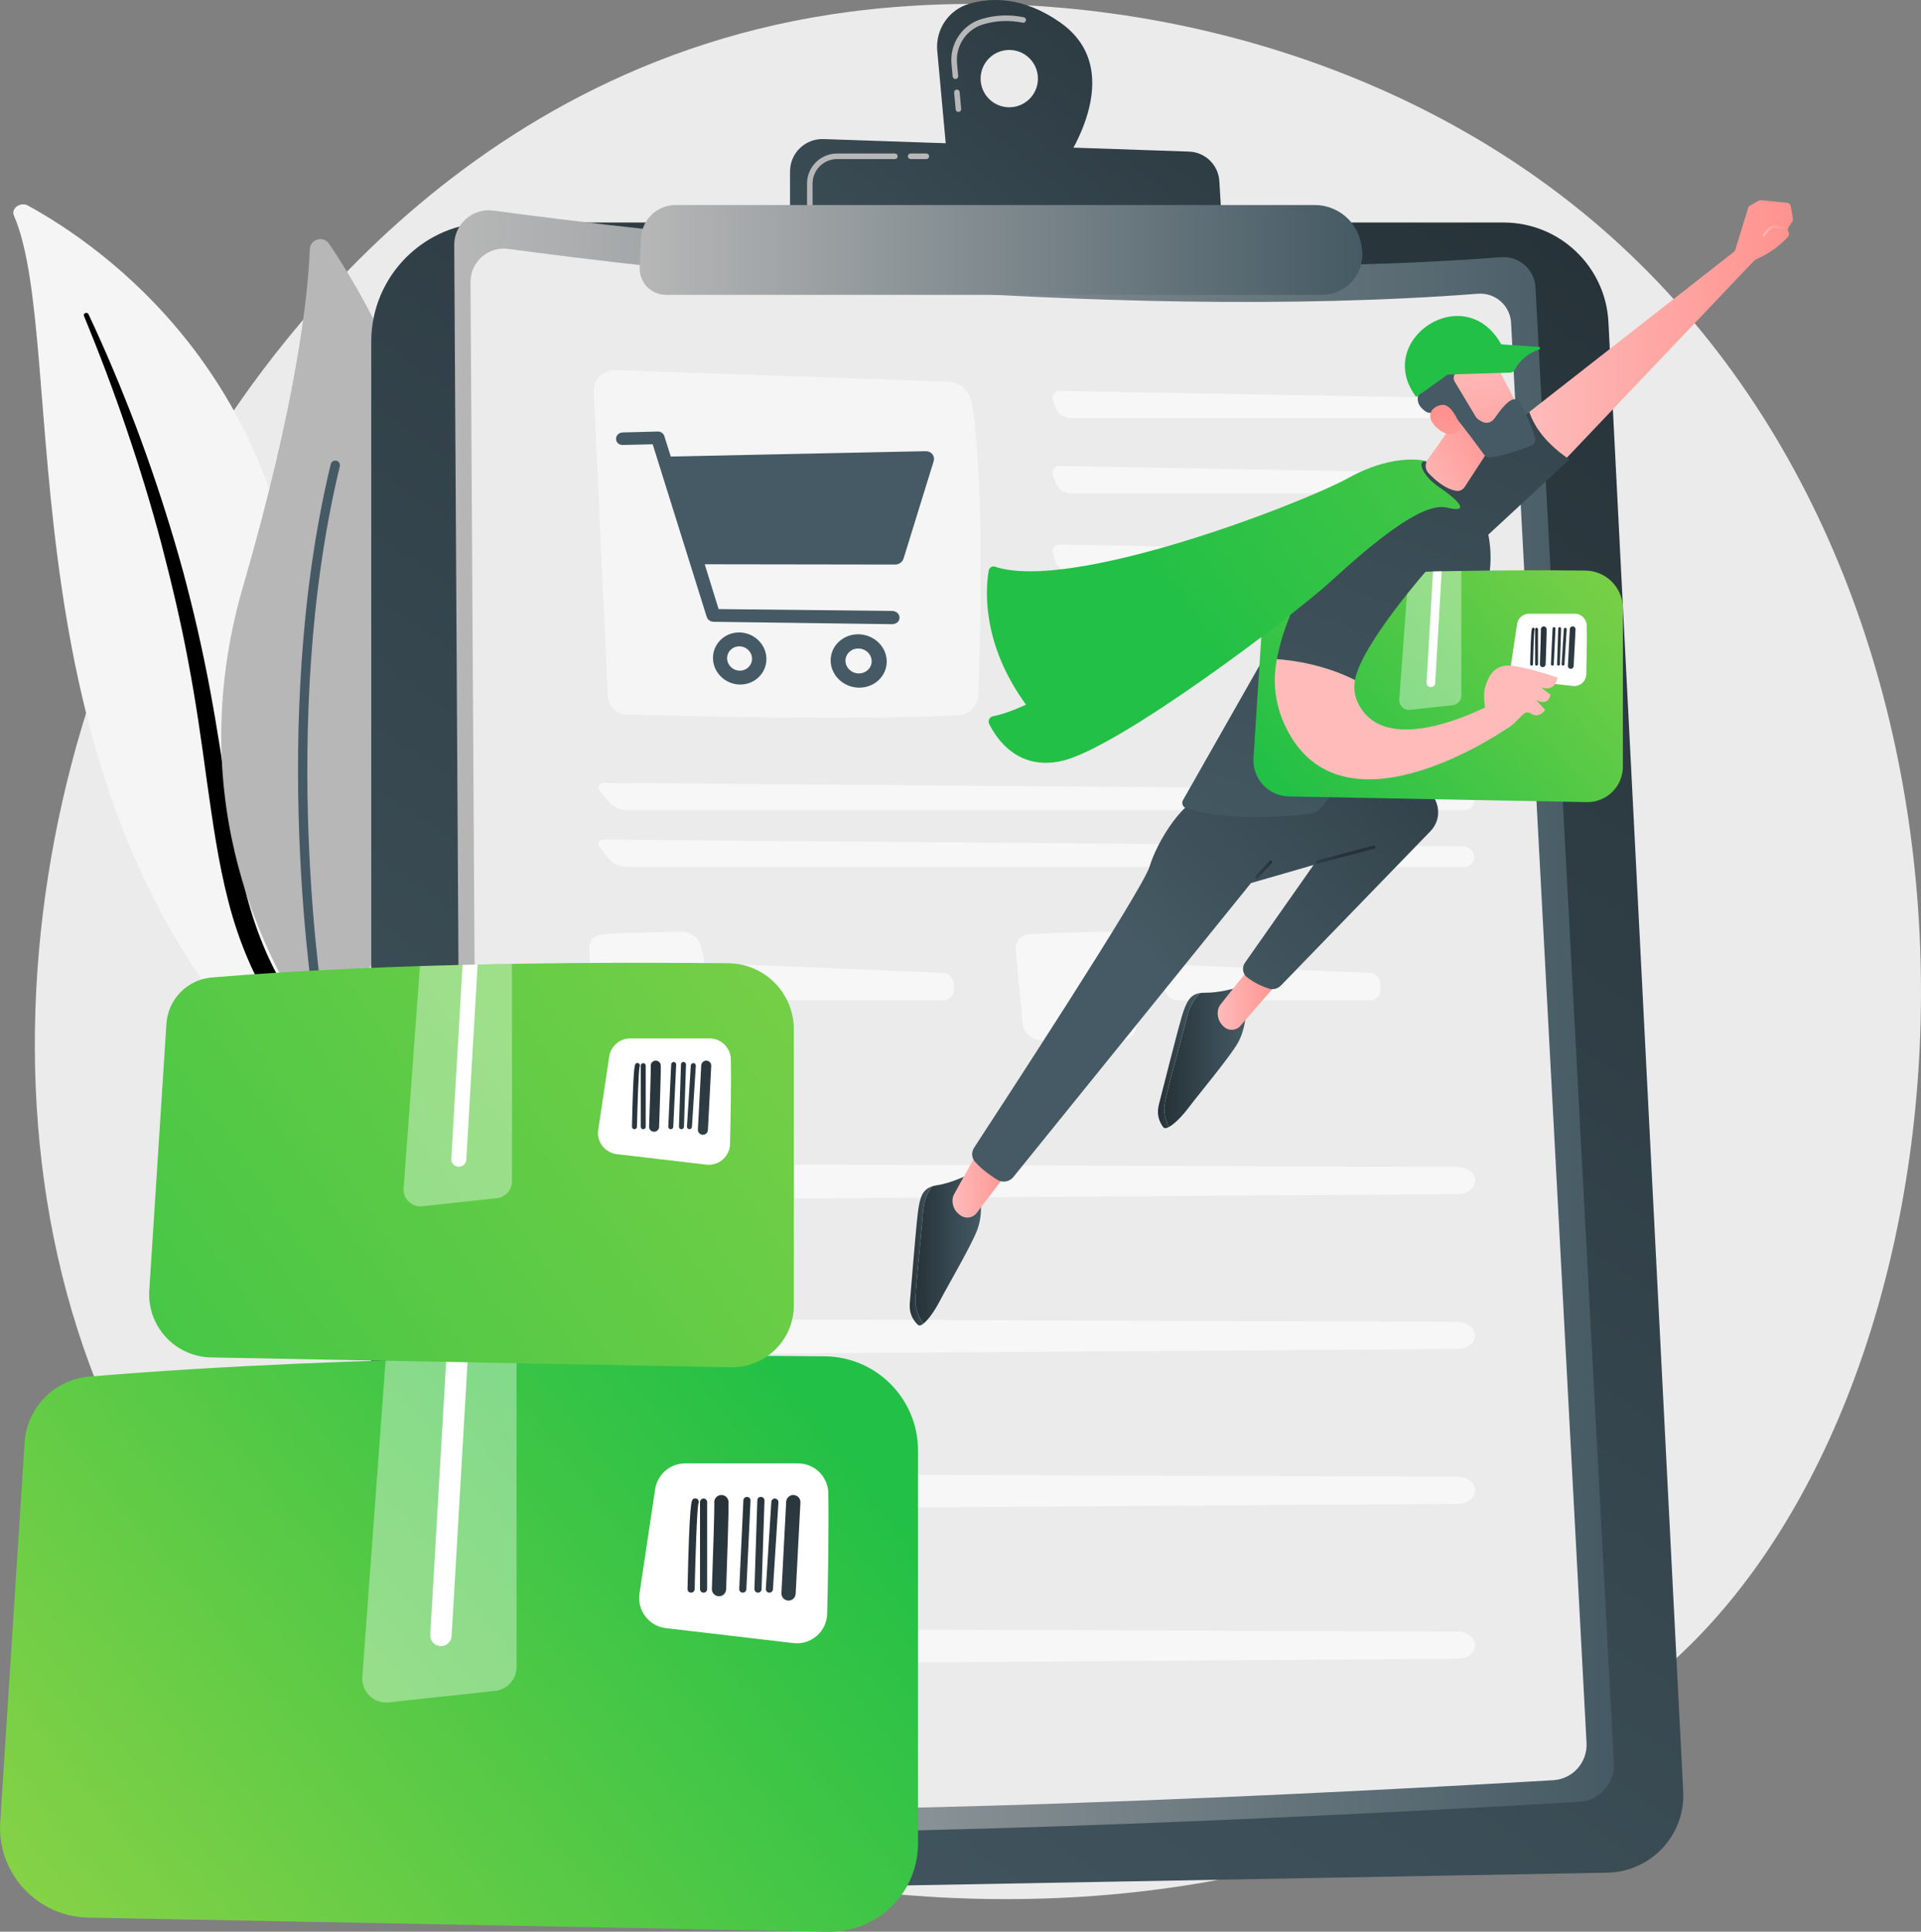 <?xml version="1.0" encoding="utf-8"?>
<!-- Generator: Adobe Illustrator 24.0.1, SVG Export Plug-In . SVG Version: 6.00 Build 0)  -->
<svg version="1.1" id="Metaphor_illustration" xmlns="http://www.w3.org/2000/svg" xmlns:xlink="http://www.w3.org/1999/xlink"
	 x="0px" y="0px" viewBox="0 0 823.79 828.28" style="enable-background:new 0 0 823.79 828.28;" xml:space="preserve">
<rect x="0" y="0" width="823.79" height="828.28" fill="#808080" stroke="none"/>
<style type="text/css">
	.st0{fill:#EBEBEB;}
	.st1{fill:#F5F5F5;}
	.st2{fill:#B7B7B7;}
	.st3{fill:#455A64;}
	.st4{fill:url(#SVGID_1_);}
	.st5{fill:#FFFFFF;}
	.st6{fill:url(#SVGID_2_);}
	.st7{opacity:0.52;fill:#FFFFFF;}
	.st8{opacity:0.6;}
	.st9{opacity:0.6;fill:#FFFFFF;}
	.st10{fill:url(#SVGID_3_);}
	.st11{fill:url(#SVGID_4_);}
	.st12{fill:url(#SVGID_5_);}
	.st13{fill:url(#SVGID_6_);}
	.st14{opacity:0.37;fill:#FFFFFF;}
	.st15{fill:url(#SVGID_7_);}
	.st16{fill:url(#SVGID_8_);}
	.st17{fill:url(#SVGID_9_);}
	.st18{fill:url(#SVGID_10_);}
	.st19{fill:url(#SVGID_11_);}
	.st20{fill:url(#SVGID_12_);}
	.st21{fill:url(#SVGID_13_);}
	.st22{fill:url(#SVGID_14_);}
	.st23{fill:url(#SVGID_15_);}
	.st24{fill:url(#SVGID_16_);}
	.st25{fill:url(#SVGID_17_);}
	.st26{fill:url(#SVGID_18_);}
	.st27{fill:url(#SVGID_19_);}
	.st28{fill:url(#SVGID_20_);}
	.st29{fill:url(#SVGID_21_);}
	.st30{fill:url(#SVGID_22_);}
	.st31{fill:url(#SVGID_23_);}
	.st32{fill:url(#SVGID_24_);}
	.st33{fill:url(#SVGID_25_);}
	.st34{fill:url(#SVGID_26_);}
	.st35{fill:url(#SVGID_27_);}
	.st36{fill:url(#SVGID_28_);}
	.st37{fill:url(#SVGID_29_);}
	.st38{fill:url(#SVGID_30_);}
	.st39{fill:url(#SVGID_31_);}
	.st40{fill:url(#SVGID_32_);}
	.st41{fill:url(#SVGID_33_);}
	.st42{fill:url(#SVGID_34_);}
	.st43{fill:url(#SVGID_35_);}
	.st44{fill:url(#SVGID_36_);}
	.st45{fill:url(#SVGID_37_);}
	.st46{fill:url(#SVGID_38_);}
	.st47{fill:url(#SVGID_39_);}
	.st48{fill:url(#SVGID_40_);}
	.st49{fill:url(#SVGID_41_);}
	.st50{fill:url(#SVGID_42_);}
	.st51{fill:url(#SVGID_43_);}
	.st52{fill:url(#SVGID_44_);}
	.st53{fill:url(#SVGID_45_);}
	.st54{fill:url(#SVGID_46_);}
	.st55{fill:url(#SVGID_47_);}
	.st56{fill:url(#SVGID_48_);}
	.st57{fill:url(#SVGID_49_);}
	.st58{fill:url(#SVGID_50_);}
	.st59{fill:url(#SVGID_51_);}
	.st60{fill:url(#SVGID_52_);}
	.st61{fill:url(#SVGID_53_);}
</style>
<g>
	<path class="st0" d="M730.03,700c-16.61,17.49-32.32,28.76-44.74,37.67c-145.95,104.72-318.65,74.2-355.36,66.74
		c-54.2-11.01-158.97-32.29-234.71-121.36c-114.6-134.76-96.75-347.08-7.86-487.23C103.62,170.19,189.5,27.9,364.06,5.09
		C469.71-8.72,592.85,19.13,682.03,93.84C869.22,250.67,855.9,567.5,730.03,700z"/>
	<g>
		<path class="st1" d="M5.97,92.44c-1.35-3.08,2.8-6.05,5.98-4.31c32.36,17.71,112.6,73.78,117.58,196.48
			c6.25,153.95,52.46,202.1,103.63,227.27c0,0-64.76-4.4-113.85-52.85C-1.23,340.06,29.9,147.28,5.97,92.44z"/>
		<path d="M35.99,135.4c6.58,16.06,12.78,32.25,18.29,48.64c5.6,16.36,10.63,32.88,15.04,49.55c4.34,16.68,8.32,33.45,11.46,50.37
			c3.23,16.91,5.62,33.96,7.95,51.08c2.44,17.1,4.78,34.35,9.17,51.34c4.36,16.96,11.15,33.64,21.3,48.58
			c2.53,3.72,5.16,7.42,8.02,10.93c2.78,3.56,5.75,7.01,8.79,10.4c6.12,6.76,12.8,13.16,20.01,19.07
			c14.46,11.79,31.09,21.56,48.84,29.15c1.87,0.8,4.2,0.09,5.22-1.58c1-1.64,0.35-3.6-1.44-4.43l-0.01-0.01
			c-4.25-1.96-8.46-3.95-12.55-6.11c-2.07-1.05-4.07-2.18-6.1-3.28c-1.98-1.16-4.01-2.26-5.94-3.48c-7.81-4.75-15.2-10-22.09-15.71
			c-13.82-11.36-25.64-24.66-35.37-38.92c-4.77-7.18-8.9-14.69-12.34-22.47c-3.43-7.79-6.17-15.85-8.37-24.08
			c-4.41-16.47-6.89-33.51-9.47-50.59c-2.61-17.08-5.36-34.22-8.92-51.2c-1.76-8.49-3.69-16.95-5.8-25.36
			c-1.03-4.21-2.15-8.4-3.26-12.6c-1.16-4.18-2.34-8.36-3.57-12.52c-4.93-16.64-10.45-33.12-16.57-49.39
			c-6.21-16.24-12.92-32.32-20.35-48.1c-0.21-0.45-0.81-0.65-1.34-0.44C36.06,134.44,35.81,134.96,35.99,135.4z"/>
	</g>
	<g>
		<g>
			<path class="st2" d="M144.63,438.33c-2.79,4.3-9.06,4.35-11.97,0.14c-16.1-23.23-55.68-93.03-28.5-186.74
				c22.95-79.14,27.88-124.23,28.7-144.85c0.17-4.36,5.81-5.97,8.26-2.36C168.16,144.37,245.59,282.57,144.63,438.33z"/>
			<path class="st3" d="M137.87,436.8c-0.12,0.04-0.24,0.08-0.37,0.1c-1.09,0.18-2.12-0.55-2.3-1.64
				c-0.21-1.24-20.3-124.78,6.64-236.25c0.26-1.07,1.34-1.73,2.41-1.47c1.07,0.26,1.73,1.34,1.47,2.41
				c-26.75,110.66-6.79,233.43-6.59,234.66C139.3,435.56,138.75,436.48,137.87,436.8z"/>
		</g>
	</g>
	<g>
		<linearGradient id="SVGID_1_" gradientUnits="userSpaceOnUse" x1="694.503" y1="89.139" x2="178.501" y2="833.141">
			<stop  offset="0" style="stop-color:#263238"/>
			<stop  offset="1" style="stop-color:#455A64"/>
		</linearGradient>
		<path class="st4" d="M159.2,146.5c0-28.22,22.88-51.09,51.09-51.09h434.5c23.97,0,43.74,18.79,44.96,42.73l32.07,629.95
			c0.95,18.73-13.79,34.54-32.55,34.88l-497.99,9.05c-17.62,0.32-32.08-13.88-32.08-31.5V146.5z"/>
		<path class="st5" d="M264.06,801.3c-0.01,0-0.01,0-0.02,0l-55.72-0.72c-18.63-0.24-33.79-15.6-33.79-34.23v-84.13
			c0-0.66,0.53-1.19,1.19-1.19c0.66,0,1.19,0.53,1.19,1.19v84.13c0,17.34,14.1,31.63,31.44,31.85l55.72,0.72
			c0.66,0.01,1.18,0.55,1.17,1.2C265.24,800.78,264.71,801.3,264.06,801.3z"/>
		<path class="st5" d="M175.72,657.35c-0.66,0-1.19-0.53-1.19-1.19v-13.62c0-0.66,0.53-1.19,1.19-1.19c0.66,0,1.19,0.53,1.19,1.19
			v13.62C176.91,656.81,176.38,657.35,175.72,657.35z"/>
		<g>
			<linearGradient id="SVGID_2_" gradientUnits="userSpaceOnUse" x1="194.793" y1="437.989" x2="692.128" y2="437.989">
				<stop  offset="0" style="stop-color:#B7B7B7"/>
				<stop  offset="1" style="stop-color:#455A64"/>
			</linearGradient>
			<path class="st6" d="M194.79,105.1c-0.05-9.03,7.89-16.02,16.83-14.8c59.34,8.05,263.37,32.93,432.07,19.98
				c7.69-0.59,14.37,5.24,14.78,12.94l33.63,632.75c0.46,8.68-6.16,16.1-14.84,16.61c-70.95,4.2-363.15,20.43-467.37,9.51
				c-6.34-0.66-11.16-6-11.2-12.38L194.79,105.1z"/>
			<path class="st0" d="M201.78,120.96c-0.05-8.69,7.59-15.41,16.2-14.24c57.1,7.74,253.46,31.69,415.8,19.23
				c7.4-0.57,13.83,5.04,14.22,12.46l32.36,608.93c0.44,8.35-5.93,15.49-14.28,15.98c-68.28,4.04-349.47,19.66-449.77,9.16
				c-6.1-0.64-10.74-5.78-10.77-11.92L201.78,120.96z"/>
			<path class="st7" d="M254.64,167.91l6.06,130.55c0.2,4.34,3.71,7.79,8.05,7.92c24.18,0.68,99.52,2.52,142.06,0.3
				c4.81-0.25,8.62-4.14,8.78-8.96c0.81-24.48,2.59-95.74-2.99-125.53c-0.9-4.81-5.04-8.34-9.93-8.51l-142.91-5
				C258.61,158.5,254.4,162.76,254.64,167.91z"/>
			<g class="st8">
				<path class="st5" d="M612.73,179.27c2.49,0,4.47-1.97,4.4-4.38c-0.07-2.41-2.17-4.42-4.66-4.46l-157.83-2.81
					c-2.49-0.04-3.85,1.84-3.02,4.19l1.12,3.19c0.83,2.35,3.54,4.27,6.03,4.27H612.73z"/>
			</g>
			<g class="st8">
				<path class="st5" d="M454.65,199.82c-2.49-0.04-3.85,1.84-3.02,4.19l1.12,3.19c0.83,2.35,3.54,4.27,6.03,4.27h153.95
					c2.49,0,4.47-1.97,4.4-4.38c-0.07-2.41-2.17-4.42-4.66-4.46L454.65,199.82z"/>
			</g>
			<g class="st8">
				<path class="st5" d="M454.65,233.51c-2.49-0.04-3.85,1.84-3.02,4.19l1.12,3.19c0.83,2.35,3.54,4.27,6.03,4.27h153.95
					c2.49,0,4.47-1.97,4.4-4.38c-0.07-2.41-2.17-4.42-4.66-4.46L454.65,233.51z"/>
			</g>
			<g class="st8">
				<path class="st5" d="M627.96,347.37c2.49,0,4.4-1.97,4.24-4.38c-0.16-2.41-2.33-4.4-4.82-4.42l-368.25-2.9
					c-2.49-0.02-3.26,1.56-1.71,3.51l3.7,4.65c1.55,1.95,4.86,3.54,7.35,3.54H627.96z"/>
			</g>
			<g class="st8">
				<path class="st5" d="M259.13,360.01c-2.49-0.02-3.26,1.56-1.71,3.51l3.7,4.65c1.55,1.95,4.86,3.54,7.35,3.54h359.48
					c2.49,0,4.4-1.97,4.24-4.38c-0.16-2.41-2.33-4.4-4.82-4.42L259.13,360.01z"/>
			</g>
			<path class="st9" d="M258.03,400.65c8.83-0.68,25.36-0.99,34.46-1.12c3.86-0.05,7.24,2.56,8.14,6.31
				c1.76,7.28,4.18,19.92,3.87,33.32c-0.09,4.01-3.38,7.21-7.39,7.17l-33.58-0.36c-4.13-0.04-7.56-3.2-7.94-7.31l-2.95-31.59
				C252.34,403.8,254.76,400.9,258.03,400.65z"/>
			<g class="st8">
				<path class="st5" d="M319.57,413.6c-2.49-0.1-4.22,1.83-3.85,4.29l0.98,6.53c0.37,2.46,2.71,4.48,5.2,4.48h82.68
					c2.49,0,4.5-2.04,4.47-4.53l-0.03-2.5c-0.03-2.49-2.09-4.61-4.58-4.72L319.57,413.6z"/>
			</g>
			<path class="st9" d="M440.96,400.65c8.83-0.68,25.36-0.99,34.46-1.12c3.86-0.05,7.24,2.56,8.14,6.31
				c1.76,7.28,4.18,19.92,3.87,33.32c-0.09,4.01-3.38,7.21-7.39,7.17l-33.58-0.36c-4.13-0.04-7.56-3.2-7.94-7.31l-2.95-31.59
				C435.27,403.8,437.69,400.9,440.96,400.65z"/>
			<g class="st8">
				<path class="st5" d="M502.5,413.6c-2.49-0.1-4.22,1.83-3.85,4.29l0.98,6.53c0.37,2.46,2.71,4.48,5.2,4.48h82.68
					c2.49,0,4.5-2.04,4.47-4.53l-0.03-2.5c-0.03-2.49-2.09-4.61-4.58-4.72L502.5,413.6z"/>
			</g>
			<g>
				<g class="st8">
					<path class="st5" d="M247.96,508.72c1.15,3.4,5.11,5.76,9.62,5.73l367.6-2.44c4.16-0.03,7.49-2.7,7.39-5.94
						c-0.09-3.15-3.38-5.68-7.42-5.69l-367.61-1.31C251.06,499.04,246.31,503.83,247.96,508.72z"/>
				</g>
				<g class="st8">
					<path class="st5" d="M247.96,575.13c1.15,3.4,5.11,5.76,9.62,5.73l367.6-2.44c4.16-0.03,7.49-2.7,7.39-5.94
						c-0.09-3.15-3.38-5.68-7.42-5.69l-367.61-1.31C251.06,565.45,246.31,570.23,247.96,575.13z"/>
				</g>
				<g class="st8">
					<path class="st5" d="M247.96,641.54c1.15,3.4,5.11,5.76,9.62,5.73l367.6-2.44c4.16-0.03,7.49-2.7,7.39-5.94
						c-0.09-3.15-3.38-5.68-7.42-5.69l-367.61-1.31C251.06,631.86,246.31,636.64,247.96,641.54z"/>
				</g>
				<g class="st8">
					<path class="st5" d="M247.96,707.94L247.96,707.94c1.15,3.4,5.11,5.76,9.62,5.73l367.6-2.44c4.16-0.03,7.49-2.7,7.39-5.94
						c-0.09-3.15-3.38-5.68-7.42-5.69l-367.61-1.31C251.06,698.27,246.31,703.05,247.96,707.94z"/>
				</g>
			</g>
			<g>
				<path class="st3" d="M399.77,194.69c-0.72-0.89-1.85-1.25-3.05-1.23l-109.07,2.29L284.9,187c-0.38-1.22-1.53-2-2.83-1.97
					l-14.97,0.39c-1.61,0.04-2.91,1.16-2.91,2.76s1.3,2.65,2.91,2.62l12.8-0.3l23.16,73.99c0.39,1.25,1.56,2.1,2.88,2.12l76.55,1.03
					c1.8,0.02,3.26-1.1,3.26-2.8c0-1.7-1.46-2.86-3.26-2.88l-74.32-0.8l-5.96-19.21l81.67,0.12c1.67,0,3.15-1.09,3.61-2.61
					l12.89-41.68C400.72,196.7,400.5,195.58,399.77,194.69z"/>
				<path class="st3" d="M317.14,271.18c-6.3-0.1-11.39,4.8-11.39,10.93c0,6.12,5.1,11.24,11.39,11.4
					c6.34,0.17,11.52-4.73,11.52-10.93C328.66,276.4,323.48,271.28,317.14,271.18z M317.14,287.56c-2.94-0.07-5.33-2.46-5.33-5.32
					c0-2.87,2.39-5.15,5.33-5.1c2.95,0.05,5.36,2.44,5.36,5.32C322.5,285.34,320.09,287.63,317.14,287.56z"/>
				<path class="st3" d="M368.17,271.97c-6.61-0.1-11.96,4.92-11.96,11.19s5.35,11.52,11.96,11.69c6.65,0.17,12.09-4.84,12.09-11.19
					C380.27,277.32,374.82,272.08,368.17,271.97z M368.17,288.75c-3.09-0.07-5.6-2.52-5.6-5.46c0-2.94,2.51-5.28,5.6-5.22
					c3.1,0.06,5.63,2.5,5.63,5.46C373.8,286.48,371.27,288.83,368.17,288.75z"/>
			</g>
		</g>
		<linearGradient id="SVGID_3_" gradientUnits="userSpaceOnUse" x1="502.966" y1="-55.34" x2="303.111" y2="207.565">
			<stop  offset="0" style="stop-color:#263238"/>
			<stop  offset="1" style="stop-color:#455A64"/>
		</linearGradient>
		<path class="st10" d="M454.49,9.52c-15.69-10.92-29.34-10.7-38.95-7.87c-8.76,2.59-14.44,11.05-13.61,20.15l4.14,45.22l49.3,4.38
			C455.37,71.39,485.27,30.93,454.49,9.52z M432.81,46c-6.79,0-12.29-5.5-12.29-12.29s5.5-12.29,12.29-12.29
			c6.79,0,12.29,5.5,12.29,12.29S439.6,46,432.81,46z"/>
		<path class="st2" d="M411,47.99c-0.61,0-1.13-0.46-1.18-1.08l-0.66-7.2c-0.06-0.65,0.42-1.23,1.08-1.29
			c0.67-0.06,1.23,0.42,1.29,1.08l0.66,7.2c0.06,0.65-0.42,1.23-1.08,1.29C411.07,47.99,411.03,47.99,411,47.99z M409.71,33.88
			c-0.61,0-1.13-0.46-1.18-1.08l-0.5-5.47c-0.79-8.67,4.66-16.74,12.97-19.19c5.88-1.74,11.95-1.99,18.02-0.74
			c0.64,0.13,1.06,0.76,0.93,1.4c-0.13,0.64-0.76,1.05-1.4,0.93c-5.69-1.16-11.36-0.93-16.87,0.69
			c-7.22,2.13-11.96,9.15-11.27,16.69l0.5,5.47c0.06,0.65-0.42,1.23-1.08,1.29C409.78,33.88,409.74,33.88,409.71,33.88z"/>
		<linearGradient id="SVGID_4_" gradientUnits="userSpaceOnUse" x1="524.889" y1="-38.676" x2="325.033" y2="224.23">
			<stop  offset="0" style="stop-color:#263238"/>
			<stop  offset="1" style="stop-color:#455A64"/>
		</linearGradient>
		<path class="st11" d="M338.79,96.24V73.5c0-7.85,6.5-14.13,14.35-13.87l156.75,5.37c6.96,0.24,12.59,5.73,13.01,12.68l1.31,21.85
			L338.79,96.24z"/>
		<path class="st2" d="M397.24,68.2h-6.74c-0.66,0-1.19-0.53-1.19-1.19c0-0.66,0.53-1.19,1.19-1.19h6.74c0.66,0,1.19,0.53,1.19,1.19
			C398.43,67.67,397.89,68.2,397.24,68.2z"/>
		<path class="st2" d="M347.27,89.1c-0.66,0-1.19-0.53-1.19-1.19v-9.2c0-7.11,5.78-12.89,12.89-12.89h24.78
			c0.66,0,1.19,0.53,1.19,1.19c0,0.66-0.53,1.19-1.19,1.19h-24.78c-5.79,0-10.51,4.71-10.51,10.51v9.2
			C348.46,88.57,347.93,89.1,347.27,89.1z"/>
		<linearGradient id="SVGID_5_" gradientUnits="userSpaceOnUse" x1="274.301" y1="107.166" x2="584.236" y2="107.166">
			<stop  offset="0" style="stop-color:#B7B7B7"/>
			<stop  offset="1" style="stop-color:#455A64"/>
		</linearGradient>
		<path class="st12" d="M274.92,101.98c0.38-7.87,6.87-14.06,14.75-14.06l274.11-0.01c9.86,0,18.28,7.09,19.96,16.8l0.23,1.34
			c1.84,10.64-6.35,20.37-17.14,20.37H285.61c-6.46,0-11.61-5.4-11.3-11.86L274.92,101.98z"/>
	</g>
	<g>
		<g>
			<linearGradient id="SVGID_6_" gradientUnits="userSpaceOnUse" x1="29.628" y1="845.656" x2="343.628" y2="593.656">
				<stop  offset="0" style="stop-color:#87D246"/>
				<stop  offset="1" style="stop-color:#22C046"/>
			</linearGradient>
			<path class="st13" d="M393.68,790.41V621.95c0-22.13-17.79-40.14-39.92-40.38c-66.42-0.72-203.42-0.76-315.51,8.69
				c-15.3,1.29-27.19,13.83-27.75,29.17L0.03,782.29c-0.78,21.54,16.25,39.54,37.81,39.95l317.27,6.03
				C376.29,828.67,393.68,811.61,393.68,790.41z"/>
			<path class="st5" d="M355.21,640.18c0.28,14.33-0.14,37.08-0.49,51.77c-0.18,7.64-6.89,13.47-14.49,12.58l-54.66-6.41
				c-7.28-0.85-12.41-7.57-11.33-14.82l6.71-44.76c0.95-6.35,6.41-11.06,12.84-11.06h48.45
				C349.29,627.49,355.07,633.12,355.21,640.18z"/>
			<path class="st14" d="M212.35,725.01l-45.6,4.92c-6.38,0.69-11.83-4.57-11.36-10.97l9.97-135.65
				c19.12-0.61,37.97-1.05,56.16-1.36v132.84C221.53,720.04,217.57,724.45,212.35,725.01z"/>
			<path class="st5" d="M193.66,701.5c-0.14,2.44-2.16,4.32-4.57,4.32c-0.09,0-0.18,0-0.27-0.01c-2.53-0.15-4.46-2.31-4.31-4.84
				l6.88-118.39c3.08-0.08,6.14-0.14,9.2-0.21L193.66,701.5z"/>
			<g>
				
					<linearGradient id="SVGID_7_" gradientUnits="userSpaceOnUse" x1="-6025.803" y1="635.874" x2="-6123.656" y2="778.067" gradientTransform="matrix(-1 0 0 1 -5713.176 0)">
					<stop  offset="0" style="stop-color:#263238"/>
					<stop  offset="1" style="stop-color:#455A64"/>
				</linearGradient>
				<path class="st15" d="M329.93,682.91c0.8,0,1.48-0.62,1.53-1.43l2.36-37.29c0.05-0.84-0.59-1.57-1.43-1.62
					c-0.89-0.07-1.57,0.59-1.62,1.43l-2.36,37.29c-0.05,0.84,0.59,1.57,1.43,1.62C329.87,682.91,329.9,682.91,329.93,682.91z"/>
				
					<linearGradient id="SVGID_8_" gradientUnits="userSpaceOnUse" x1="-6022.285" y1="638.295" x2="-6120.138" y2="780.488" gradientTransform="matrix(-1 0 0 1 -5713.176 0)">
					<stop  offset="0" style="stop-color:#263238"/>
					<stop  offset="1" style="stop-color:#455A64"/>
				</linearGradient>
				<path class="st16" d="M325.06,682.91c0.82,0,1.5-0.65,1.53-1.48l1.24-38c0.03-0.85-0.64-1.55-1.48-1.58
					c-0.97-0.05-1.55,0.64-1.58,1.48l-1.24,38c-0.03,0.85,0.64,1.55,1.48,1.58C325.01,682.91,325.05,682.91,325.06,682.91z"/>
				
					<linearGradient id="SVGID_9_" gradientUnits="userSpaceOnUse" x1="-6018.039" y1="641.217" x2="-6115.892" y2="783.41" gradientTransform="matrix(-1 0 0 1 -5713.176 0)">
					<stop  offset="0" style="stop-color:#263238"/>
					<stop  offset="1" style="stop-color:#455A64"/>
				</linearGradient>
				<path class="st17" d="M318.46,682.91c-0.85-0.04-1.5-0.76-1.45-1.6c0.61-12.77,1.76-37.12,1.78-37.95
					c0.01-0.84,0.69-1.51,1.53-1.51c0.85,0,1.53,0.68,1.53,1.53c0,0.63-1.49,31.83-1.79,38.07c-0.04,0.82-0.71,1.46-1.53,1.46
					C318.51,682.91,318.49,682.91,318.46,682.91z M318.76,643.38h0.03H318.76z"/>
				
					<linearGradient id="SVGID_10_" gradientUnits="userSpaceOnUse" x1="-6010.696" y1="646.27" x2="-6108.549" y2="788.462" gradientTransform="matrix(-1 0 0 1 -5713.176 0)">
					<stop  offset="0" style="stop-color:#263238"/>
					<stop  offset="1" style="stop-color:#455A64"/>
				</linearGradient>
				<path class="st18" d="M308.34,684.44c1.64,0,3-1.3,3.05-2.95c1.29-36.82,1.07-37.65,0.92-38.2c-0.44-1.63-2.14-2.59-3.75-2.15
					c-1.5,0.41-2.43,1.86-2.23,3.36c0.1,2.21-0.59,23.64-1.05,36.78c-0.06,1.69,1.26,3.11,2.95,3.16
					C308.27,684.44,308.31,684.44,308.34,684.44z"/>
				
					<linearGradient id="SVGID_11_" gradientUnits="userSpaceOnUse" x1="-6005.854" y1="649.602" x2="-6103.707" y2="791.795" gradientTransform="matrix(-1 0 0 1 -5713.176 0)">
					<stop  offset="0" style="stop-color:#263238"/>
					<stop  offset="1" style="stop-color:#455A64"/>
				</linearGradient>
				<path class="st19" d="M301.72,682.91c0.85,0,1.53-0.68,1.53-1.53v-37.29c0-0.85-0.68-1.53-1.53-1.53
					c-0.85,0-1.53,0.68-1.53,1.53v37.29C300.19,682.23,300.87,682.91,301.72,682.91z"/>
				
					<linearGradient id="SVGID_12_" gradientUnits="userSpaceOnUse" x1="-6002.848" y1="651.671" x2="-6100.701" y2="793.862" gradientTransform="matrix(-1 0 0 1 -5713.176 0)">
					<stop  offset="0" style="stop-color:#263238"/>
					<stop  offset="1" style="stop-color:#455A64"/>
				</linearGradient>
				<path class="st20" d="M296.36,682.91c0.83,0,1.51-0.66,1.53-1.49c0.29-12.96,0.98-34.12,1.59-36.66
					c0.27-0.48,0.27-1.09-0.06-1.59c-0.46-0.71-1.41-0.9-2.12-0.44c-0.83,0.55-1.62,1.06-2.47,38.62c-0.02,0.85,0.65,1.54,1.49,1.56
					H296.36z"/>
				
					<linearGradient id="SVGID_13_" gradientUnits="userSpaceOnUse" x1="-6030.838" y1="632.409" x2="-6128.69" y2="774.601" gradientTransform="matrix(-1 0 0 1 -5713.176 0)">
					<stop  offset="0" style="stop-color:#263238"/>
					<stop  offset="1" style="stop-color:#455A64"/>
				</linearGradient>
				<path class="st21" d="M338.16,686.3c1.62,0,2.97-1.27,3.05-2.9l2.04-39.16c0.09-1.69-1.21-3.12-2.9-3.21
					c-1.6-0.11-3.12,1.21-3.21,2.9l-2.04,39.16c-0.09,1.69,1.21,3.12,2.9,3.21C338.05,686.3,338.1,686.3,338.16,686.3z"/>
			</g>
		</g>
		<g>
			
				<linearGradient id="SVGID_14_" gradientUnits="userSpaceOnUse" x1="-6140.515" y1="346.888" x2="-5587.683" y2="732.584" gradientTransform="matrix(-1 0 0 1 -5713.176 0)">
				<stop  offset="0" style="stop-color:#87D246"/>
				<stop  offset="1" style="stop-color:#22C046"/>
			</linearGradient>
			<path class="st22" d="M340.43,559.69V441.38c0-15.54-12.49-28.19-28.03-28.36c-46.65-0.51-142.86-0.53-221.58,6.1
				c-10.74,0.91-19.1,9.71-19.49,20.48l-7.36,114.38c-0.55,15.13,11.41,27.77,26.55,28.06l222.81,4.23
				C328.21,586.56,340.43,574.57,340.43,559.69z"/>
			<path class="st5" d="M313.41,454.18c0.2,10.07-0.1,26.04-0.35,36.36c-0.13,5.37-4.84,9.46-10.17,8.83l-38.39-4.5
				c-5.11-0.6-8.72-5.31-7.95-10.41l4.71-31.44c0.67-4.46,4.5-7.76,9.02-7.76h34.02C309.25,445.27,313.31,449.23,313.41,454.18z"/>
			<path class="st14" d="M213.09,513.76l-32.02,3.45c-4.48,0.48-8.3-3.21-7.97-7.71l7-95.26c13.42-0.43,26.67-0.74,39.44-0.95v93.29
				C219.53,510.27,216.75,513.36,213.09,513.76z"/>
			<path class="st5" d="M199.96,497.25c-0.1,1.71-1.52,3.03-3.21,3.03c-0.06,0-0.13,0-0.19-0.01c-1.78-0.1-3.13-1.63-3.03-3.4
				l4.83-83.14c2.17-0.05,4.31-0.1,6.46-0.15L199.96,497.25z"/>
			<g>
				
					<linearGradient id="SVGID_15_" gradientUnits="userSpaceOnUse" x1="-5996.681" y1="451.161" x2="-6065.4" y2="551.019" gradientTransform="matrix(-1 0 0 1 -5713.176 0)">
					<stop  offset="0" style="stop-color:#263238"/>
					<stop  offset="1" style="stop-color:#455A64"/>
				</linearGradient>
				<path class="st23" d="M295.66,484.19c0.56,0,1.04-0.44,1.07-1.01l1.66-26.19c0.04-0.59-0.41-1.1-1-1.14
					c-0.62-0.05-1.1,0.41-1.14,1l-1.66,26.19c-0.04,0.59,0.41,1.1,1,1.14C295.61,484.19,295.64,484.19,295.66,484.19z"/>
				
					<linearGradient id="SVGID_16_" gradientUnits="userSpaceOnUse" x1="-5994.21" y1="452.861" x2="-6062.93" y2="552.719" gradientTransform="matrix(-1 0 0 1 -5713.176 0)">
					<stop  offset="0" style="stop-color:#263238"/>
					<stop  offset="1" style="stop-color:#455A64"/>
				</linearGradient>
				<path class="st24" d="M292.24,484.19c0.58,0,1.05-0.46,1.07-1.04l0.87-26.69c0.02-0.59-0.45-1.09-1.04-1.11
					c-0.68-0.03-1.09,0.45-1.11,1.04l-0.87,26.69c-0.02,0.59,0.45,1.09,1.04,1.11C292.2,484.19,292.23,484.19,292.24,484.19z"/>
				
					<linearGradient id="SVGID_17_" gradientUnits="userSpaceOnUse" x1="-5991.229" y1="454.913" x2="-6059.948" y2="554.771" gradientTransform="matrix(-1 0 0 1 -5713.176 0)">
					<stop  offset="0" style="stop-color:#263238"/>
					<stop  offset="1" style="stop-color:#455A64"/>
				</linearGradient>
				<path class="st25" d="M287.6,484.19c-0.59-0.03-1.05-0.53-1.02-1.12c0.43-8.97,1.24-26.07,1.25-26.65
					c0-0.59,0.48-1.06,1.07-1.06c0.59,0,1.07,0.48,1.07,1.07c0,0.44-1.04,22.35-1.25,26.74c-0.03,0.58-0.5,1.02-1.07,1.02
					C287.64,484.19,287.62,484.19,287.6,484.19z M287.81,456.43h0.02H287.81z"/>
				
					<linearGradient id="SVGID_18_" gradientUnits="userSpaceOnUse" x1="-5986.072" y1="458.462" x2="-6054.792" y2="558.32" gradientTransform="matrix(-1 0 0 1 -5713.176 0)">
					<stop  offset="0" style="stop-color:#263238"/>
					<stop  offset="1" style="stop-color:#455A64"/>
				</linearGradient>
				<path class="st26" d="M280.5,485.27c1.15,0,2.1-0.91,2.14-2.07c0.91-25.86,0.75-26.44,0.64-26.83c-0.31-1.15-1.5-1.82-2.64-1.51
					c-1.05,0.29-1.71,1.31-1.56,2.36c0.07,1.55-0.41,16.6-0.73,25.83c-0.04,1.18,0.88,2.18,2.07,2.22
					C280.44,485.27,280.47,485.27,280.5,485.27z"/>
				
					<linearGradient id="SVGID_19_" gradientUnits="userSpaceOnUse" x1="-5982.671" y1="460.802" x2="-6051.391" y2="560.66" gradientTransform="matrix(-1 0 0 1 -5713.176 0)">
					<stop  offset="0" style="stop-color:#263238"/>
					<stop  offset="1" style="stop-color:#455A64"/>
				</linearGradient>
				<path class="st27" d="M275.84,484.19c0.59,0,1.07-0.48,1.07-1.07v-26.19c0-0.59-0.48-1.07-1.07-1.07
					c-0.59,0-1.07,0.48-1.07,1.07v26.19C274.77,483.71,275.25,484.19,275.84,484.19z"/>
				
					<linearGradient id="SVGID_20_" gradientUnits="userSpaceOnUse" x1="-5980.56" y1="462.255" x2="-6049.28" y2="562.112" gradientTransform="matrix(-1 0 0 1 -5713.176 0)">
					<stop  offset="0" style="stop-color:#263238"/>
					<stop  offset="1" style="stop-color:#455A64"/>
				</linearGradient>
				<path class="st28" d="M272.08,484.19c0.58,0,1.06-0.47,1.07-1.05c0.21-9.1,0.69-23.96,1.12-25.75c0.19-0.34,0.19-0.77-0.04-1.11
					c-0.33-0.5-0.99-0.63-1.49-0.31c-0.59,0.38-1.14,0.75-1.74,27.12c-0.01,0.59,0.46,1.08,1.05,1.1H272.08z"/>
				
					<linearGradient id="SVGID_21_" gradientUnits="userSpaceOnUse" x1="-6000.217" y1="448.728" x2="-6068.936" y2="548.586" gradientTransform="matrix(-1 0 0 1 -5713.176 0)">
					<stop  offset="0" style="stop-color:#263238"/>
					<stop  offset="1" style="stop-color:#455A64"/>
				</linearGradient>
				<path class="st29" d="M301.43,486.58c1.13,0,2.08-0.89,2.14-2.04l1.43-27.5c0.06-1.18-0.85-2.19-2.03-2.26
					c-1.12-0.08-2.19,0.85-2.26,2.03l-1.43,27.5c-0.06,1.18,0.85,2.19,2.03,2.26C301.36,486.58,301.4,486.58,301.43,486.58z"/>
			</g>
		</g>
	</g>
	<g>
		<g>
			<linearGradient id="SVGID_22_" gradientUnits="userSpaceOnUse" x1="655.523" y1="143.14" x2="768.881" y2="143.14">
				<stop  offset="0" style="stop-color:#FEBBBA"/>
				<stop  offset="1" style="stop-color:#FF928E"/>
			</linearGradient>
			<path class="st30" d="M655.57,176.83l87.93-68.79c0.32-0.25,0.55-0.59,0.67-0.98l5.46-17.82c0.15-0.48,0.47-0.89,0.91-1.13
				l3.54-2.01c0.35-0.2,0.76-0.29,1.16-0.25l11.02,1.07c0.89,0.09,1.61,0.76,1.75,1.64l0.83,5.15c0.08,0.5-0.04,1.02-0.32,1.43
				l-1.48,2.14c-0.42,0.61-0.47,1.41-0.11,2.07l0,0c0.4,0.73,0.31,1.63-0.25,2.25c-1.82,2.03-6.42,6.53-13.77,9.68
				c-0.25,0.11-0.48,0.27-0.67,0.47l-84.27,88.67C667.24,201.24,654.63,177.56,655.57,176.83z"/>
			<linearGradient id="SVGID_23_" gradientUnits="userSpaceOnUse" x1="755.982" y1="99.062" x2="765.996" y2="99.062">
				<stop  offset="0" style="stop-color:#FEBBBA"/>
				<stop  offset="1" style="stop-color:#FF928E"/>
			</linearGradient>
			<path class="st31" d="M756.44,101.4c-0.07,0-0.15-0.02-0.22-0.06c-0.22-0.12-0.3-0.4-0.18-0.62c0.11-0.2,2.72-4.86,5.99-3.85
				c2.56,0.79,3.28,0.49,3.29,0.49c0.21-0.14,0.47-0.07,0.61,0.14c0.14,0.21,0.07,0.5-0.14,0.64c-0.2,0.13-1.09,0.5-4.02-0.4
				c-2.57-0.8-4.9,3.38-4.92,3.42C756.75,101.31,756.6,101.4,756.44,101.4z"/>
			<linearGradient id="SVGID_24_" gradientUnits="userSpaceOnUse" x1="732.276" y1="-48.835" x2="573.652" y2="407.454">
				<stop  offset="0" style="stop-color:#263238"/>
				<stop  offset="1" style="stop-color:#455A64"/>
			</linearGradient>
			<path class="st32" d="M655.82,176.62l-39.73,33.3l12.3,28.43l44.65-41.31C664.41,191.12,658.42,184.4,655.82,176.62z"/>
		</g>
		<g>
			<linearGradient id="SVGID_25_" gradientUnits="userSpaceOnUse" x1="390.136" y1="538.536" x2="399.631" y2="538.536">
				<stop  offset="0" style="stop-color:#263238"/>
				<stop  offset="1" style="stop-color:#455A64"/>
			</linearGradient>
			<path class="st33" d="M395.86,519.73c0.37-5.04,2.02-8.58,3.77-10.99c-3.75,1.22-5.16,4.01-6.04,11.47
				c-1.04,8.87-2.9,32.87-3.39,38.18c-0.49,5.31,1.7,7.91,3.39,9.64c0.56,0.57,1.43,0.31,2.46-0.5c-2.11-2.69-2.95-5.44-3.37-7.7
				C392.02,556.26,394.99,531.46,395.86,519.73z"/>
			<linearGradient id="SVGID_26_" gradientUnits="userSpaceOnUse" x1="392.591" y1="535.925" x2="420.707" y2="535.925">
				<stop  offset="0" style="stop-color:#263238"/>
				<stop  offset="1" style="stop-color:#455A64"/>
			</linearGradient>
			<path class="st34" d="M420.38,512.77l-6.52-8.45c0,0-6.25,2.98-11.85,3.86c-0.89,0.14-1.68,0.32-2.39,0.55
				c-1.75,2.41-3.4,5.96-3.77,10.99c-0.87,11.73-3.84,36.53-3.17,40.09c0.42,2.26,1.26,5.01,3.37,7.7c2.1-1.65,4.86-5.6,6.95-9.63
				c3.12-6.02,13.69-24.02,16.16-30.74C421.65,520.43,420.38,512.77,420.38,512.77z"/>
		</g>
		<g>
			<linearGradient id="SVGID_27_" gradientUnits="userSpaceOnUse" x1="496.575" y1="454.768" x2="514.581" y2="454.768">
				<stop  offset="0" style="stop-color:#263238"/>
				<stop  offset="1" style="stop-color:#455A64"/>
			</linearGradient>
			<path class="st35" d="M509.04,436.03c1.2-4.9,3.41-8.13,5.54-10.22c-3.9,0.59-5.75,3.1-7.85,10.31
				c-2.49,8.57-8.3,31.94-9.66,37.1c-1.36,5.16,0.37,8.09,1.75,10.07c0.45,0.65,1.36,0.54,2.51-0.09c-1.63-3-2.01-5.85-2.05-8.15
				C499.21,471.42,506.24,447.45,509.04,436.03z"/>
			<linearGradient id="SVGID_28_" gradientUnits="userSpaceOnUse" x1="499.279" y1="453.505" x2="534.378" y2="453.505">
				<stop  offset="0" style="stop-color:#263238"/>
				<stop  offset="1" style="stop-color:#455A64"/>
			</linearGradient>
			<path class="st36" d="M534.38,433.22l-5.03-9.41c0,0-6.66,1.9-12.32,1.85c-0.9-0.01-1.71,0.04-2.44,0.15
				c-2.13,2.09-4.34,5.31-5.54,10.22c-2.8,11.42-9.83,35.39-9.76,39.02c0.04,2.3,0.42,5.15,2.05,8.15c2.35-1.28,5.72-4.72,8.45-8.35
				c4.07-5.42,17.47-21.42,21.03-27.64C534.36,440.99,534.38,433.22,534.38,433.22z"/>
		</g>
		<linearGradient id="SVGID_29_" gradientUnits="userSpaceOnUse" x1="408.477" y1="507.152" x2="433.952" y2="507.152">
			<stop  offset="0" style="stop-color:#FEBBBA"/>
			<stop  offset="1" style="stop-color:#FF928E"/>
		</linearGradient>
		<path class="st37" d="M420.38,492.22c-1.14,1.5-9.47,16.64-11.27,19.93c-0.3,0.55-0.5,1.15-0.58,1.77
			c-0.21,1.71-0.03,4.97,3.55,7.34c2.19,1.45,5.14,0.95,6.74-1.14l15.13-19.92L420.38,492.22z"/>
		<linearGradient id="SVGID_30_" gradientUnits="userSpaceOnUse" x1="522.184" y1="427.256" x2="547.898" y2="427.256">
			<stop  offset="0" style="stop-color:#FEBBBA"/>
			<stop  offset="1" style="stop-color:#FF928E"/>
		</linearGradient>
		<path class="st38" d="M537.78,412.95c-1.37,1.29-12.09,14.85-14.41,17.79c-0.39,0.49-0.69,1.05-0.86,1.65
			c-0.49,1.65-0.85,4.89,2.29,7.83c1.92,1.8,4.92,1.79,6.83-0.01l16.27-18.77L537.78,412.95z"/>
		<linearGradient id="SVGID_31_" gradientUnits="userSpaceOnUse" x1="663.126" y1="254.491" x2="496.743" y2="415.419">
			<stop  offset="0" style="stop-color:#263238"/>
			<stop  offset="1" style="stop-color:#455A64"/>
		</linearGradient>
		<path class="st39" d="M558.17,341.54c0-4.2,24.12-2.71,45.26-5.15c11.1-1.28,17.69,12.07,9.91,20.1l-64.03,66.08
			c-1.34,1.38-3.35,1.9-5.18,1.31c-2.51-0.82-6.16-2.32-9.4-4.88c-1.89-1.49-2.23-4.23-0.85-6.2l29.43-41.91l-26.85,7.75
			l-101.9,126.05c-1.68,2.08-4.65,2.58-6.92,1.15c-3-1.88-7-4.71-9.63-7.85c-1.39-1.66-1.48-4.04-0.3-5.85
			c11.24-17.18,72.33-110.76,75.23-120.48c3.19-10.71,14.92-30.31,25.88-31.01C529.78,339.93,558.17,341.54,558.17,341.54z"/>
		<linearGradient id="SVGID_32_" gradientUnits="userSpaceOnUse" x1="575.919" y1="367.377" x2="549.096" y2="390.563">
			<stop  offset="0" style="stop-color:#263238"/>
			<stop  offset="1" style="stop-color:#455A64"/>
		</linearGradient>
		<path class="st40" d="M564.93,370.32c-0.3,0-0.58-0.2-0.66-0.51c-0.1-0.36,0.12-0.74,0.48-0.83l24.16-6.4
			c0.37-0.1,0.74,0.12,0.83,0.48c0.1,0.36-0.12,0.74-0.48,0.83l-24.16,6.41C565.04,370.31,564.98,370.32,564.93,370.32z"/>
		<linearGradient id="SVGID_33_" gradientUnits="userSpaceOnUse" x1="544.692" y1="368.889" x2="530.295" y2="389.498">
			<stop  offset="0" style="stop-color:#263238"/>
			<stop  offset="1" style="stop-color:#455A64"/>
		</linearGradient>
		<path class="st41" d="M538.87,376.86c-0.17,0-0.33-0.06-0.46-0.18c-0.28-0.26-0.29-0.69-0.04-0.96l6.03-6.54
			c0.26-0.28,0.69-0.29,0.96-0.04c0.28,0.26,0.29,0.69,0.04,0.96l-6.03,6.54C539.23,376.79,539.05,376.86,538.87,376.86z"/>
		<linearGradient id="SVGID_34_" gradientUnits="userSpaceOnUse" x1="696.952" y1="-61.116" x2="538.327" y2="395.174">
			<stop  offset="0" style="stop-color:#263238"/>
			<stop  offset="1" style="stop-color:#455A64"/>
		</linearGradient>
		<path class="st42" d="M628.38,208.71c0,0,12.77,13.03,10.57,35.52c-0.65,6.62-3.24,12.9-7.31,18.15l-64.44,83.14
			c-1.49,1.92-3.67,3.17-6.08,3.46c-9.48,1.16-34.68,3.43-52.51-2.47c-1.42-0.47-2.04-2.14-1.3-3.44l58.58-103.07l35.48-41.28
			C601.37,198.72,618.28,192.91,628.38,208.71z"/>
		<linearGradient id="SVGID_35_" gradientUnits="userSpaceOnUse" x1="469.39" y1="278.191" x2="447.357" y2="305.512">
			<stop  offset="0" style="stop-color:#F9C200"/>
			<stop  offset="0.996" style="stop-color:#9B1E5F"/>
		</linearGradient>
		<path class="st43" d="M443.19,301.87c-0.35,0-0.7-0.19-0.88-0.52c-0.26-0.48-0.08-1.09,0.4-1.36c0.25-0.14,24.96-13.59,30.2-17.93
			c0.42-0.35,1.05-0.29,1.41,0.13c0.35,0.43,0.29,1.06-0.13,1.41c-5.39,4.46-29.5,17.59-30.52,18.14
			C443.52,301.83,443.35,301.87,443.19,301.87z"/>
		<g>
			
				<linearGradient id="SVGID_36_" gradientUnits="userSpaceOnUse" x1="570.51" y1="-1015.472" x2="602.536" y2="-1048.33" gradientTransform="matrix(0.963 0.27 -0.27 0.963 -220.16 1029.113)">
				<stop  offset="0" style="stop-color:#FEBBBA"/>
				<stop  offset="1" style="stop-color:#FF928E"/>
			</linearGradient>
			<path class="st44" d="M631.48,169.95l-19.26,27.19c-1.25,1.77-1.08,4.16,0.4,5.74c2.59,2.77,6.97,6.67,11.68,7.56
				c1.46,0.28,2.95-0.34,3.77-1.59l10.24-15.72C638.32,193.14,640.28,168.45,631.48,169.95z"/>
			
				<linearGradient id="SVGID_37_" gradientUnits="userSpaceOnUse" x1="-543.732" y1="1005.485" x2="-584.284" y2="1059.132" gradientTransform="matrix(0.685 -0.728 0.728 0.685 272.213 -931.869)">
				<stop  offset="0" style="stop-color:#FEBBBA"/>
				<stop  offset="1" style="stop-color:#FF928E"/>
			</linearGradient>
			<path class="st45" d="M636.92,147.23c0.39,0.37,16.43,31.86,16.43,31.86l-18.18,8.78l-19.64-27.59
				C615.53,160.27,630.4,141.09,636.92,147.23z"/>
			<linearGradient id="SVGID_38_" gradientUnits="userSpaceOnUse" x1="576.704" y1="33.221" x2="617.829" y2="139.95">
				<stop  offset="0" style="stop-color:#B7B7B7"/>
				<stop  offset="1" style="stop-color:#455A64"/>
			</linearGradient>
			<path class="st46" d="M623.79,163.58l9.07,15.11c0.14,0.23,0.3,0.44,0.5,0.62c1.08,1,4.77,3.93,7.63-0.05
				c2.43-3.39,4.72-6.47,7.16-7.74c1.43-0.74,3.19-0.15,3.91,1.29c1.49,2.96,4.39,9,6.21,14.72c0.46,1.43-0.28,2.97-1.68,3.54
				c-3.68,1.49-10.96,4.19-17.41,5.08c-1.06,0.15-2.11-0.3-2.74-1.17c-2.78-3.81-10.61-14.44-13.28-17.1
				c-2.48-2.47-7.06-1.54-9.13-0.95c-0.78,0.23-1.62,0.12-2.32-0.3c-2.09-1.26-5.75-4.4-2.41-9.72c0.83-1.32,0.41-3.08-0.9-3.94
				c-2.34-1.54-4.88-4.43-2.46-9.1c2.45-4.73,6.82-5.16,9.79-4.79c1.32,0.16,2.65-0.53,3.16-1.76c0.51-1.25,1.89-0.76,2.56-1.61
				c0.58-0.74,0.42-1.26,0.8-1.92c1.2-2.12,1.12-3.83,3.87-5.04c2.13-0.94,4.56-0.97,6.86-0.59c1.27,0.21,2.56,0.55,3.6,1.32
				c0.92,0.69,1.58,1.67,2.21,2.63c1.32,2,2.7,4.42,1.83,6.66c-1.31,3.37-6.91,3.99-9.88,5.03c-3.68,1.3-5.74,3.56-7.16,7.25
				C623.25,161.88,623.33,162.81,623.79,163.58z"/>
			
				<linearGradient id="SVGID_39_" gradientUnits="userSpaceOnUse" x1="-603.125" y1="1047.969" x2="-570.599" y2="1014.599" gradientTransform="matrix(0.685 -0.728 0.728 0.685 272.213 -931.869)">
				<stop  offset="0" style="stop-color:#FEBBBA"/>
				<stop  offset="1" style="stop-color:#FF928E"/>
			</linearGradient>
			<path class="st47" d="M626.55,183.43c0,0-3.49-10.21-7.95-9.83c-4.46,0.37-7.98,4.82-2.45,9.82
				C623.04,189.64,626.55,183.43,626.55,183.43z"/>
		</g>
		<g>
			<linearGradient id="SVGID_40_" gradientUnits="userSpaceOnUse" x1="702.386" y1="220.752" x2="558.775" y2="348.695">
				<stop  offset="0" style="stop-color:#87D246"/>
				<stop  offset="1" style="stop-color:#22C046"/>
			</linearGradient>
			<path class="st48" d="M695.95,328.7v-67.8c0-8.91-7.16-16.15-16.07-16.25c-26.73-0.29-81.86-0.31-126.97,3.5
				c-6.16,0.52-10.94,5.56-11.17,11.74l-4.22,65.54c-0.31,8.67,6.54,15.91,15.21,16.08l127.68,2.43
				C688.95,344.09,695.95,337.23,695.95,328.7z"/>
			<path class="st5" d="M680.46,268.24c0.11,5.77-0.06,14.92-0.2,20.84c-0.07,3.08-2.77,5.42-5.83,5.06l-22-2.58
				c-2.93-0.34-5-3.04-4.56-5.96l2.7-18.01c0.38-2.56,2.58-4.45,5.17-4.45h19.5C678.08,263.13,680.41,265.4,680.46,268.24z"/>
			<path class="st14" d="M622.97,302.38l-18.35,1.98c-2.57,0.28-4.76-1.84-4.57-4.42l4.01-54.59c7.69-0.24,15.28-0.42,22.6-0.55
				v53.46C626.67,300.38,625.07,302.15,622.97,302.38z"/>
			<path class="st5" d="M615.45,292.92c-0.06,0.98-0.87,1.74-1.84,1.74c-0.04,0-0.07,0-0.11,0c-1.02-0.06-1.8-0.93-1.74-1.95
				l2.77-47.64c1.24-0.03,2.47-0.06,3.7-0.09L615.45,292.92z"/>
			<g>
				
					<linearGradient id="SVGID_41_" gradientUnits="userSpaceOnUse" x1="-1896.763" y1="266.506" x2="-1936.143" y2="323.729" gradientTransform="matrix(-1 0 0 1 -1233.437 0)">
					<stop  offset="0" style="stop-color:#263238"/>
					<stop  offset="1" style="stop-color:#455A64"/>
				</linearGradient>
				<path class="st49" d="M670.29,285.43c0.32,0,0.59-0.25,0.61-0.58l0.95-15.01c0.02-0.34-0.24-0.63-0.58-0.65
					c-0.36-0.03-0.63,0.24-0.65,0.58l-0.95,15.01c-0.02,0.34,0.24,0.63,0.58,0.65C670.26,285.43,670.28,285.43,670.29,285.43z"/>
				
					<linearGradient id="SVGID_42_" gradientUnits="userSpaceOnUse" x1="-1895.347" y1="267.481" x2="-1934.727" y2="324.704" gradientTransform="matrix(-1 0 0 1 -1233.437 0)">
					<stop  offset="0" style="stop-color:#263238"/>
					<stop  offset="1" style="stop-color:#455A64"/>
				</linearGradient>
				<path class="st50" d="M668.33,285.43c0.33,0,0.6-0.26,0.62-0.59l0.5-15.29c0.01-0.34-0.26-0.63-0.59-0.64
					c-0.39-0.02-0.62,0.26-0.64,0.59l-0.5,15.29c-0.01,0.34,0.26,0.62,0.59,0.64H668.33z"/>
				
					<linearGradient id="SVGID_43_" gradientUnits="userSpaceOnUse" x1="-1893.639" y1="268.656" x2="-1933.018" y2="325.88" gradientTransform="matrix(-1 0 0 1 -1233.437 0)">
					<stop  offset="0" style="stop-color:#263238"/>
					<stop  offset="1" style="stop-color:#455A64"/>
				</linearGradient>
				<path class="st51" d="M665.67,285.43c-0.34-0.02-0.6-0.3-0.59-0.64c0.24-5.14,0.71-14.94,0.72-15.27c0-0.34,0.28-0.61,0.62-0.61
					c0.34,0,0.62,0.28,0.62,0.62c0,0.25-0.6,12.81-0.72,15.32c-0.02,0.33-0.29,0.59-0.61,0.59
					C665.69,285.43,665.68,285.43,665.67,285.43z M665.79,269.53h0.01H665.79z"/>
				
					<linearGradient id="SVGID_44_" gradientUnits="userSpaceOnUse" x1="-1890.684" y1="270.69" x2="-1930.063" y2="327.913" gradientTransform="matrix(-1 0 0 1 -1233.437 0)">
					<stop  offset="0" style="stop-color:#263238"/>
					<stop  offset="1" style="stop-color:#455A64"/>
				</linearGradient>
				<path class="st52" d="M661.6,286.05c0.66,0,1.21-0.52,1.23-1.19c0.52-14.82,0.43-15.15,0.37-15.37
					c-0.18-0.66-0.86-1.04-1.51-0.86c-0.6,0.16-0.98,0.75-0.9,1.35c0.04,0.89-0.24,9.51-0.42,14.8c-0.02,0.68,0.51,1.25,1.19,1.27
					C661.57,286.05,661.59,286.05,661.6,286.05z"/>
				
					<linearGradient id="SVGID_45_" gradientUnits="userSpaceOnUse" x1="-1888.735" y1="272.031" x2="-1928.115" y2="329.254" gradientTransform="matrix(-1 0 0 1 -1233.437 0)">
					<stop  offset="0" style="stop-color:#263238"/>
					<stop  offset="1" style="stop-color:#455A64"/>
				</linearGradient>
				<path class="st53" d="M658.93,285.43c0.34,0,0.62-0.28,0.62-0.62v-15.01c0-0.34-0.28-0.62-0.62-0.62
					c-0.34,0-0.62,0.28-0.62,0.62v15.01C658.32,285.16,658.59,285.43,658.93,285.43z"/>
				
					<linearGradient id="SVGID_46_" gradientUnits="userSpaceOnUse" x1="-1887.525" y1="272.863" x2="-1926.905" y2="330.087" gradientTransform="matrix(-1 0 0 1 -1233.437 0)">
					<stop  offset="0" style="stop-color:#263238"/>
					<stop  offset="1" style="stop-color:#455A64"/>
				</linearGradient>
				<path class="st54" d="M656.78,285.43c0.33,0,0.61-0.27,0.62-0.6c0.12-5.21,0.39-13.73,0.64-14.76c0.11-0.19,0.11-0.44-0.02-0.64
					c-0.19-0.29-0.57-0.36-0.85-0.18c-0.34,0.22-0.65,0.43-1,15.54c-0.01,0.34,0.26,0.62,0.6,0.63H656.78z"/>
				
					<linearGradient id="SVGID_47_" gradientUnits="userSpaceOnUse" x1="-1898.789" y1="265.112" x2="-1938.169" y2="322.335" gradientTransform="matrix(-1 0 0 1 -1233.437 0)">
					<stop  offset="0" style="stop-color:#263238"/>
					<stop  offset="1" style="stop-color:#455A64"/>
				</linearGradient>
				<path class="st55" d="M673.6,286.8c0.65,0,1.19-0.51,1.23-1.17l0.82-15.76c0.03-0.68-0.49-1.26-1.17-1.29
					c-0.64-0.05-1.26,0.49-1.29,1.17l-0.82,15.76c-0.03,0.68,0.49,1.26,1.17,1.29C673.56,286.8,673.58,286.8,673.6,286.8z"/>
			</g>
		</g>
		<g>
			
				<linearGradient id="SVGID_48_" gradientUnits="userSpaceOnUse" x1="-1172.872" y1="32.749" x2="-1064.596" y2="61.717" gradientTransform="matrix(-1 0 0 1 -109.267 0)">
				<stop  offset="0" style="stop-color:#87D246"/>
				<stop  offset="1" style="stop-color:#22C046"/>
			</linearGradient>
			<path class="st56" d="M644.12,148.28c-15.43-29.15-55.44-2.67-36.82,21.89C621.14,160.97,636.78,147.28,644.12,148.28z"/>
		</g>
		<linearGradient id="SVGID_49_" gradientUnits="userSpaceOnUse" x1="692.992" y1="-62.492" x2="534.367" y2="393.798">
			<stop  offset="0" style="stop-color:#263238"/>
			<stop  offset="1" style="stop-color:#455A64"/>
		</linearGradient>
		<path class="st57" d="M613.32,242.84l-34.67-17.77c0,0-24.75,24.4-31.09,57.58c7.28,0.54,20.52,2.43,33.48,8.97
			C583.88,275.95,613.32,242.84,613.32,242.84z"/>
		<linearGradient id="SVGID_50_" gradientUnits="userSpaceOnUse" x1="602.133" y1="288.153" x2="642.279" y2="209.82">
			<stop  offset="0" style="stop-color:#FEBBBA"/>
			<stop  offset="1" style="stop-color:#FF928E"/>
		</linearGradient>
		<path class="st58" d="M641.87,300.79c0,0-43.23,24.43-57.82,3.57c-3.03-4.33-3.75-8.64-3.01-12.74
			c-12.96-6.54-26.2-8.44-33.48-8.97c-1.91,10-0.9,20.64,4.98,31.39c25.55,46.74,95.05-2.58,95.05-2.58L641.87,300.79z"/>
		
			<linearGradient id="SVGID_51_" gradientUnits="userSpaceOnUse" x1="-125.29" y1="-2232.35" x2="-85.145" y2="-2310.683" gradientTransform="matrix(-1 0 0 1 -770.362 0)">
			<stop  offset="0" style="stop-color:#FEBBBA"/>
			<stop  offset="1" style="stop-color:#FF928E"/>
		</linearGradient>
		<path class="st59" d="M643.92,313.23c-2.76,0.73-5.55-1.08-6.1-3.88c-0.86-4.38-1.93-11.1-1.07-14.2
			c1.33-4.79,3.89-10.96,12.46-9.59c8.56,1.37,18.66,4.98,18.66,4.98s-0.51,6.25-7.02,4.23l4.04,3.12c0,0-0.58,5-6.07,2.33
			l3.75,4.14c0,0-2.36,4.11-6.4,1.47C652.82,303.67,650.92,311.38,643.92,313.23z"/>
		<linearGradient id="SVGID_52_" gradientUnits="userSpaceOnUse" x1="814.269" y1="15.791" x2="495.14" y2="253.092">
			<stop  offset="0" style="stop-color:#87D246"/>
			<stop  offset="1" style="stop-color:#22C046"/>
		</linearGradient>
		<path class="st60" d="M425.83,307.12c-1.5,0.28-2.31,1.94-1.63,3.31c3.12,6.3,12.33,20.19,31.29,15.81
			c24.28-5.61,98.35-61.6,115.12-76.89c16.77-15.3,38.98-34.36,49.84-31.7c10.86,2.66,4.31-3.63-3.21-8.69
			c-7.53-5.05-10.32-12.47-4.72-11.08c0,0-13.51-4.39-34.16,6.99c-20.17,11.12-118.66,49.12-151.63,38.12
			c-1.22-0.41-2.51,0.38-2.73,1.65c-1.31,7.51-3.3,31.03,15.97,57.48C439.97,302.1,432.46,305.86,425.83,307.12z"/>
		<linearGradient id="SVGID_53_" gradientUnits="userSpaceOnUse" x1="231.595" y1="45.438" x2="331.304" y2="72.113">
			<stop  offset="0" style="stop-color:#87D246"/>
			<stop  offset="1" style="stop-color:#22C046"/>
		</linearGradient>
		<path class="st61" d="M620.01,160.63l27.71-0.86c0.7-0.02,1.35-0.41,1.69-1.03c2.48-4.48,6.12-7.34,10.66-8.91
			c0.57-0.2,0.46-1.05-0.15-1.09l-16.99-1.16c-0.02,0-0.04,0-0.06,0c-8.47,0.65-15.96,5.75-23.11,12.42
			C619.52,160.24,619.69,160.64,620.01,160.63z"/>
	</g>
</g>
</svg>
